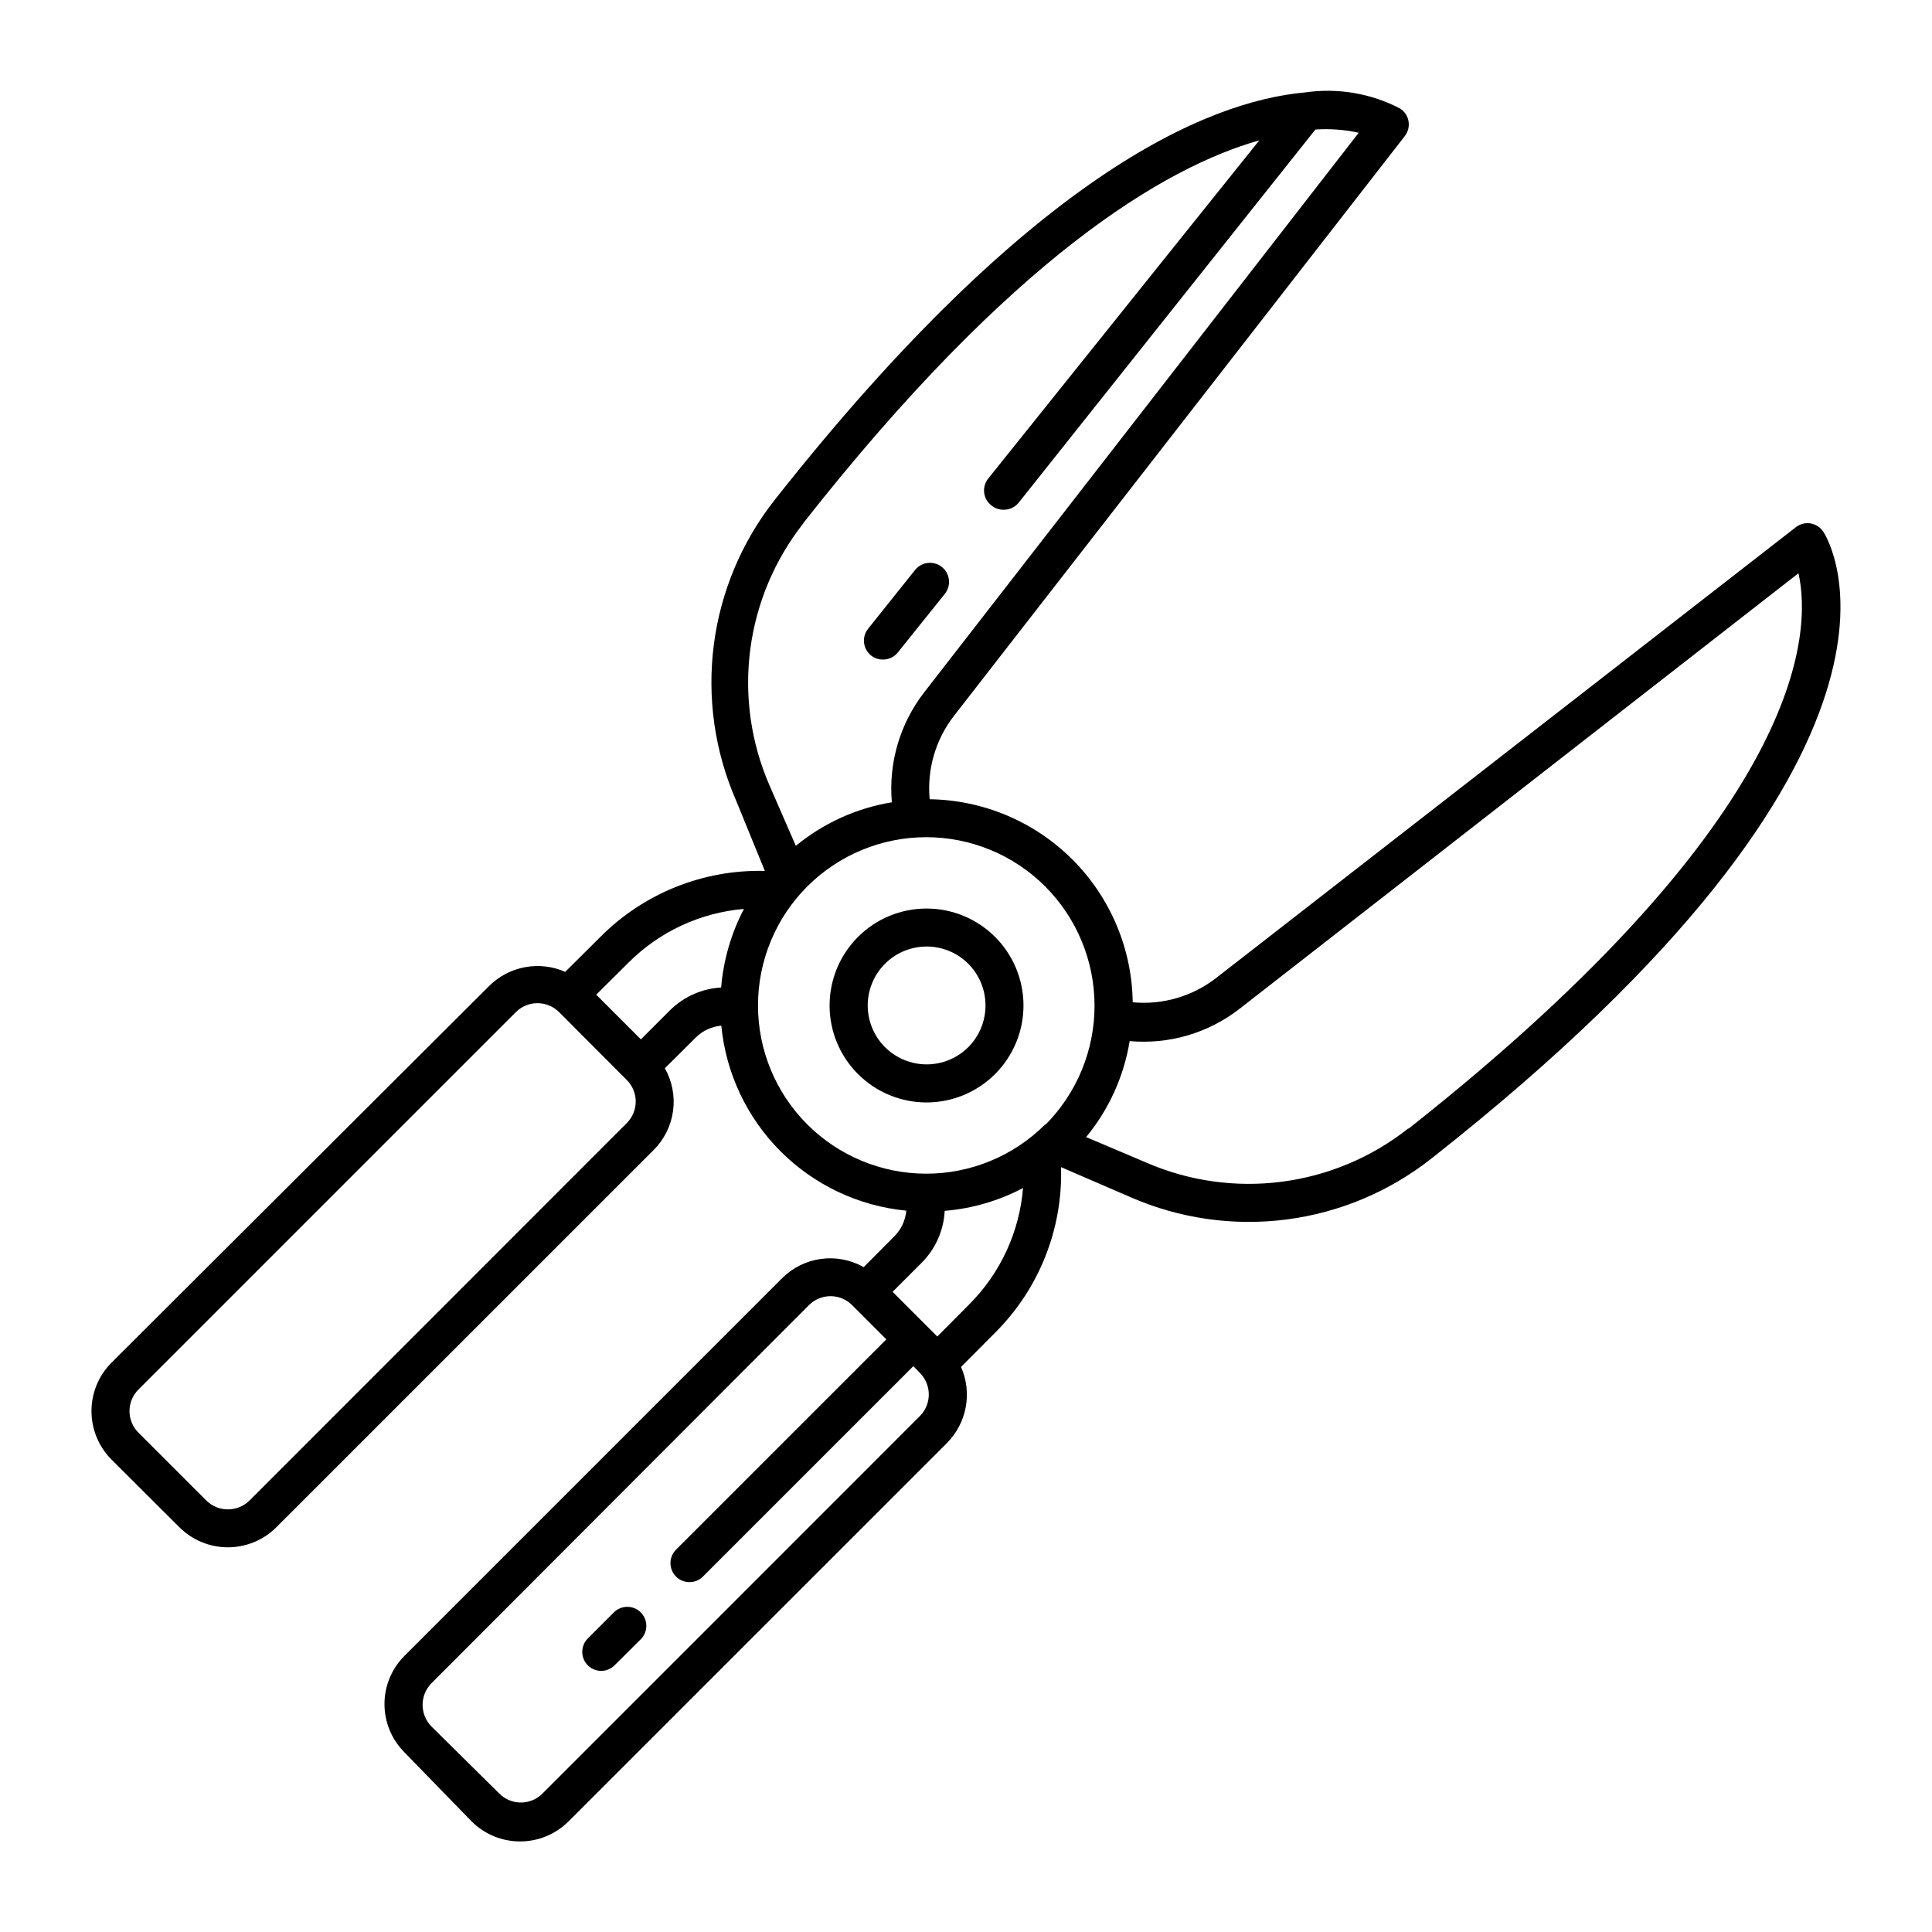 <?xml version="1.0" encoding="UTF-8"?>
<!-- Uploaded to: SVG Repo, www.svgrepo.com, Generator: SVG Repo Mixer Tools -->
<svg fill="#000000" width="800px" height="800px" version="1.1" viewBox="144 144 512 512" xmlns="http://www.w3.org/2000/svg">
 <g>
  <path d="m623.84 282.71c-1.391-0.23-2.816 0.137-3.93 1.008l-153.61 119.45c-6.285 4.887-14.195 7.191-22.117 6.449-0.195-14.211-5.93-27.781-15.977-37.832-10.051-10.047-23.621-15.777-37.832-15.977-0.742-7.922 1.566-15.832 6.449-22.117l119.45-153.61c0.871-1.109 1.238-2.535 1.008-3.93-0.234-1.387-1.039-2.609-2.215-3.375-7.738-4.043-16.555-5.539-25.191-4.285-26.301 2.367-72.953 22.27-140.51 107.91v0.004c-8.77 11.098-14.363 24.371-16.184 38.398-1.816 14.027 0.203 28.285 5.856 41.254l7.656 18.742c-16.312-0.406-32.07 5.918-43.578 17.48l-9.32 9.27c-3.348-1.473-7.059-1.906-10.652-1.242-3.594 0.664-6.906 2.398-9.5 4.973l-100.11 99.855c-3.387 3.406-5.289 8.016-5.289 12.82 0 4.805 1.902 9.414 5.289 12.824l18.035 17.984h0.004c3.406 3.387 8.016 5.289 12.82 5.289 4.805 0 9.414-1.902 12.82-5.289l100.06-100.05c2.781-2.793 4.57-6.414 5.098-10.316s-0.238-7.871-2.176-11.301l8.211-8.16c1.816-1.797 4.207-2.902 6.754-3.125 1.215 12.59 6.769 24.367 15.711 33.309 8.945 8.941 20.719 14.5 33.309 15.715-0.223 2.547-1.324 4.934-3.125 6.75l-8.16 8.211c-3.43-1.938-7.398-2.703-11.301-2.176s-7.523 2.32-10.312 5.098l-100.06 100.06c-3.41 3.394-5.328 8.008-5.328 12.82s1.918 9.43 5.328 12.824l17.785 18.285c3.406 3.391 8.016 5.289 12.82 5.289s9.418-1.898 12.824-5.289l100.31-100.3c2.574-2.598 4.309-5.906 4.973-9.504 0.664-3.594 0.23-7.305-1.246-10.652l9.27-9.32c11.488-11.562 17.719-27.336 17.23-43.629l18.539 8.012h0.004c12.969 5.648 27.227 7.672 41.254 5.852 14.027-1.816 27.297-7.41 38.398-16.18 138.6-109.12 105.29-163.79 103.83-166.05-0.766-1.18-1.988-1.98-3.375-2.219zm-267.02 0c55.418-70.535 95.723-94.363 120.91-101.52l-71.84 89.629c-0.84 1.047-1.227 2.387-1.078 3.723 0.152 1.332 0.828 2.551 1.883 3.383 0.945 0.785 2.148 1.195 3.375 1.16 1.535-0.008 2.981-0.715 3.93-1.918l78.594-98.844c3.852-0.258 7.719 0.031 11.488 0.855l-115.22 148.37c-6.383 8.277-9.422 18.656-8.512 29.07-9.352 1.531-18.129 5.512-25.445 11.535l-7.004-16.07h0.004c-4.91-11.309-6.664-23.734-5.078-35.957 1.59-12.223 6.457-23.789 14.094-33.469zm-46.703 158.9-100 100.05c-3.176 3.121-8.262 3.121-11.438 0l-17.984-17.984c-1.523-1.512-2.379-3.57-2.379-5.719 0-2.144 0.855-4.203 2.379-5.719l100.05-100.05c3.16-3.113 8.23-3.113 11.387 0l17.984 18.035c3.141 3.148 3.141 8.238 0 11.387zm25.191-35.922c-5.223 0.25-10.164 2.441-13.855 6.148l-7.609 7.609-11.84-11.84 8.465-8.414 0.004-0.004c8.207-8.258 19.082-13.328 30.68-14.309-3.383 6.465-5.438 13.539-6.043 20.809zm52.496 113.56-100.05 100.06c-1.512 1.52-3.57 2.379-5.719 2.379s-4.203-0.859-5.719-2.379l-17.984-17.785c-3.117-3.176-3.117-8.262 0-11.438l100.05-100.21c1.516-1.523 3.574-2.379 5.719-2.379 2.148 0 4.207 0.855 5.719 2.379l9.07 9.07-55.723 55.719c-0.949 0.941-1.484 2.223-1.488 3.559-0.008 1.336 0.52 2.621 1.461 3.57 1.965 1.977 5.156 1.988 7.129 0.023l55.773-55.77 1.762 1.812c3.113 3.16 3.113 8.23 0 11.387zm13-29.523-8.414 8.465-11.84-11.84 7.609-7.609c3.719-3.684 5.93-8.625 6.195-13.852 7.254-0.602 14.316-2.656 20.758-6.047-0.945 11.668-6.019 22.617-14.309 30.883zm20.152-47.711c-8.367 8.348-19.707 13.031-31.527 13.023-11.816-0.008-23.148-4.711-31.504-13.07s-13.047-19.695-13.047-31.516 4.691-23.156 13.047-31.516c8.355-8.363 19.688-13.062 31.504-13.07 11.82-0.012 23.16 4.672 31.527 13.023 8.367 8.363 13.078 19.699 13.109 31.531 0.027 11.828-4.633 23.191-12.957 31.594zm96.227 1.059c-9.676 7.637-21.242 12.508-33.465 14.094-12.227 1.59-24.652-0.164-35.961-5.074l-15.918-6.754c6.023-7.312 10.004-16.09 11.535-25.441 10.418 0.934 20.805-2.106 29.07-8.516l148.17-115.47c3.477 15.52 2.266 63.785-103.28 147.16z"/>
  <path d="m371.38 392.29c-4.82 4.82-7.531 11.355-7.531 18.172-0.004 6.812 2.703 13.352 7.523 18.172 4.816 4.82 11.355 7.527 18.168 7.527 6.816 0 13.352-2.707 18.172-7.527 4.82-4.82 7.527-11.359 7.523-18.172 0-6.816-2.711-13.352-7.531-18.172-4.816-4.812-11.352-7.519-18.164-7.519-6.809 0-13.344 2.707-18.16 7.519zm29.223 29.223h-0.004c-2.93 2.922-6.902 4.562-11.043 4.559-4.137-0.004-8.105-1.652-11.031-4.578-2.926-2.93-4.57-6.898-4.57-11.039s1.645-8.109 4.57-11.039c2.926-2.93 6.894-4.574 11.031-4.578 4.141-0.004 8.113 1.633 11.043 4.559 2.926 2.938 4.57 6.914 4.57 11.059s-1.645 8.121-4.57 11.059z"/>
  <path d="m378.03 318.79c1.535-0.008 2.981-0.711 3.93-1.914l12.445-15.516v-0.004c1.738-2.184 1.379-5.363-0.805-7.102-2.188-1.738-5.367-1.379-7.106 0.805l-12.395 15.516v0.004c-0.852 1.031-1.254 2.363-1.121 3.695 0.133 1.336 0.789 2.559 1.828 3.406 0.914 0.734 2.055 1.125 3.223 1.109z"/>
  <path d="m306.69 571.29-6.902 6.902c-1.453 1.441-1.887 3.621-1.102 5.508 0.781 1.891 2.633 3.121 4.68 3.109 1.328-0.02 2.598-0.562 3.527-1.512l6.902-6.852c0.953-0.949 1.488-2.234 1.488-3.578s-0.535-2.633-1.488-3.578c-1.965-1.953-5.141-1.953-7.106 0z"/>
 </g>
</svg>